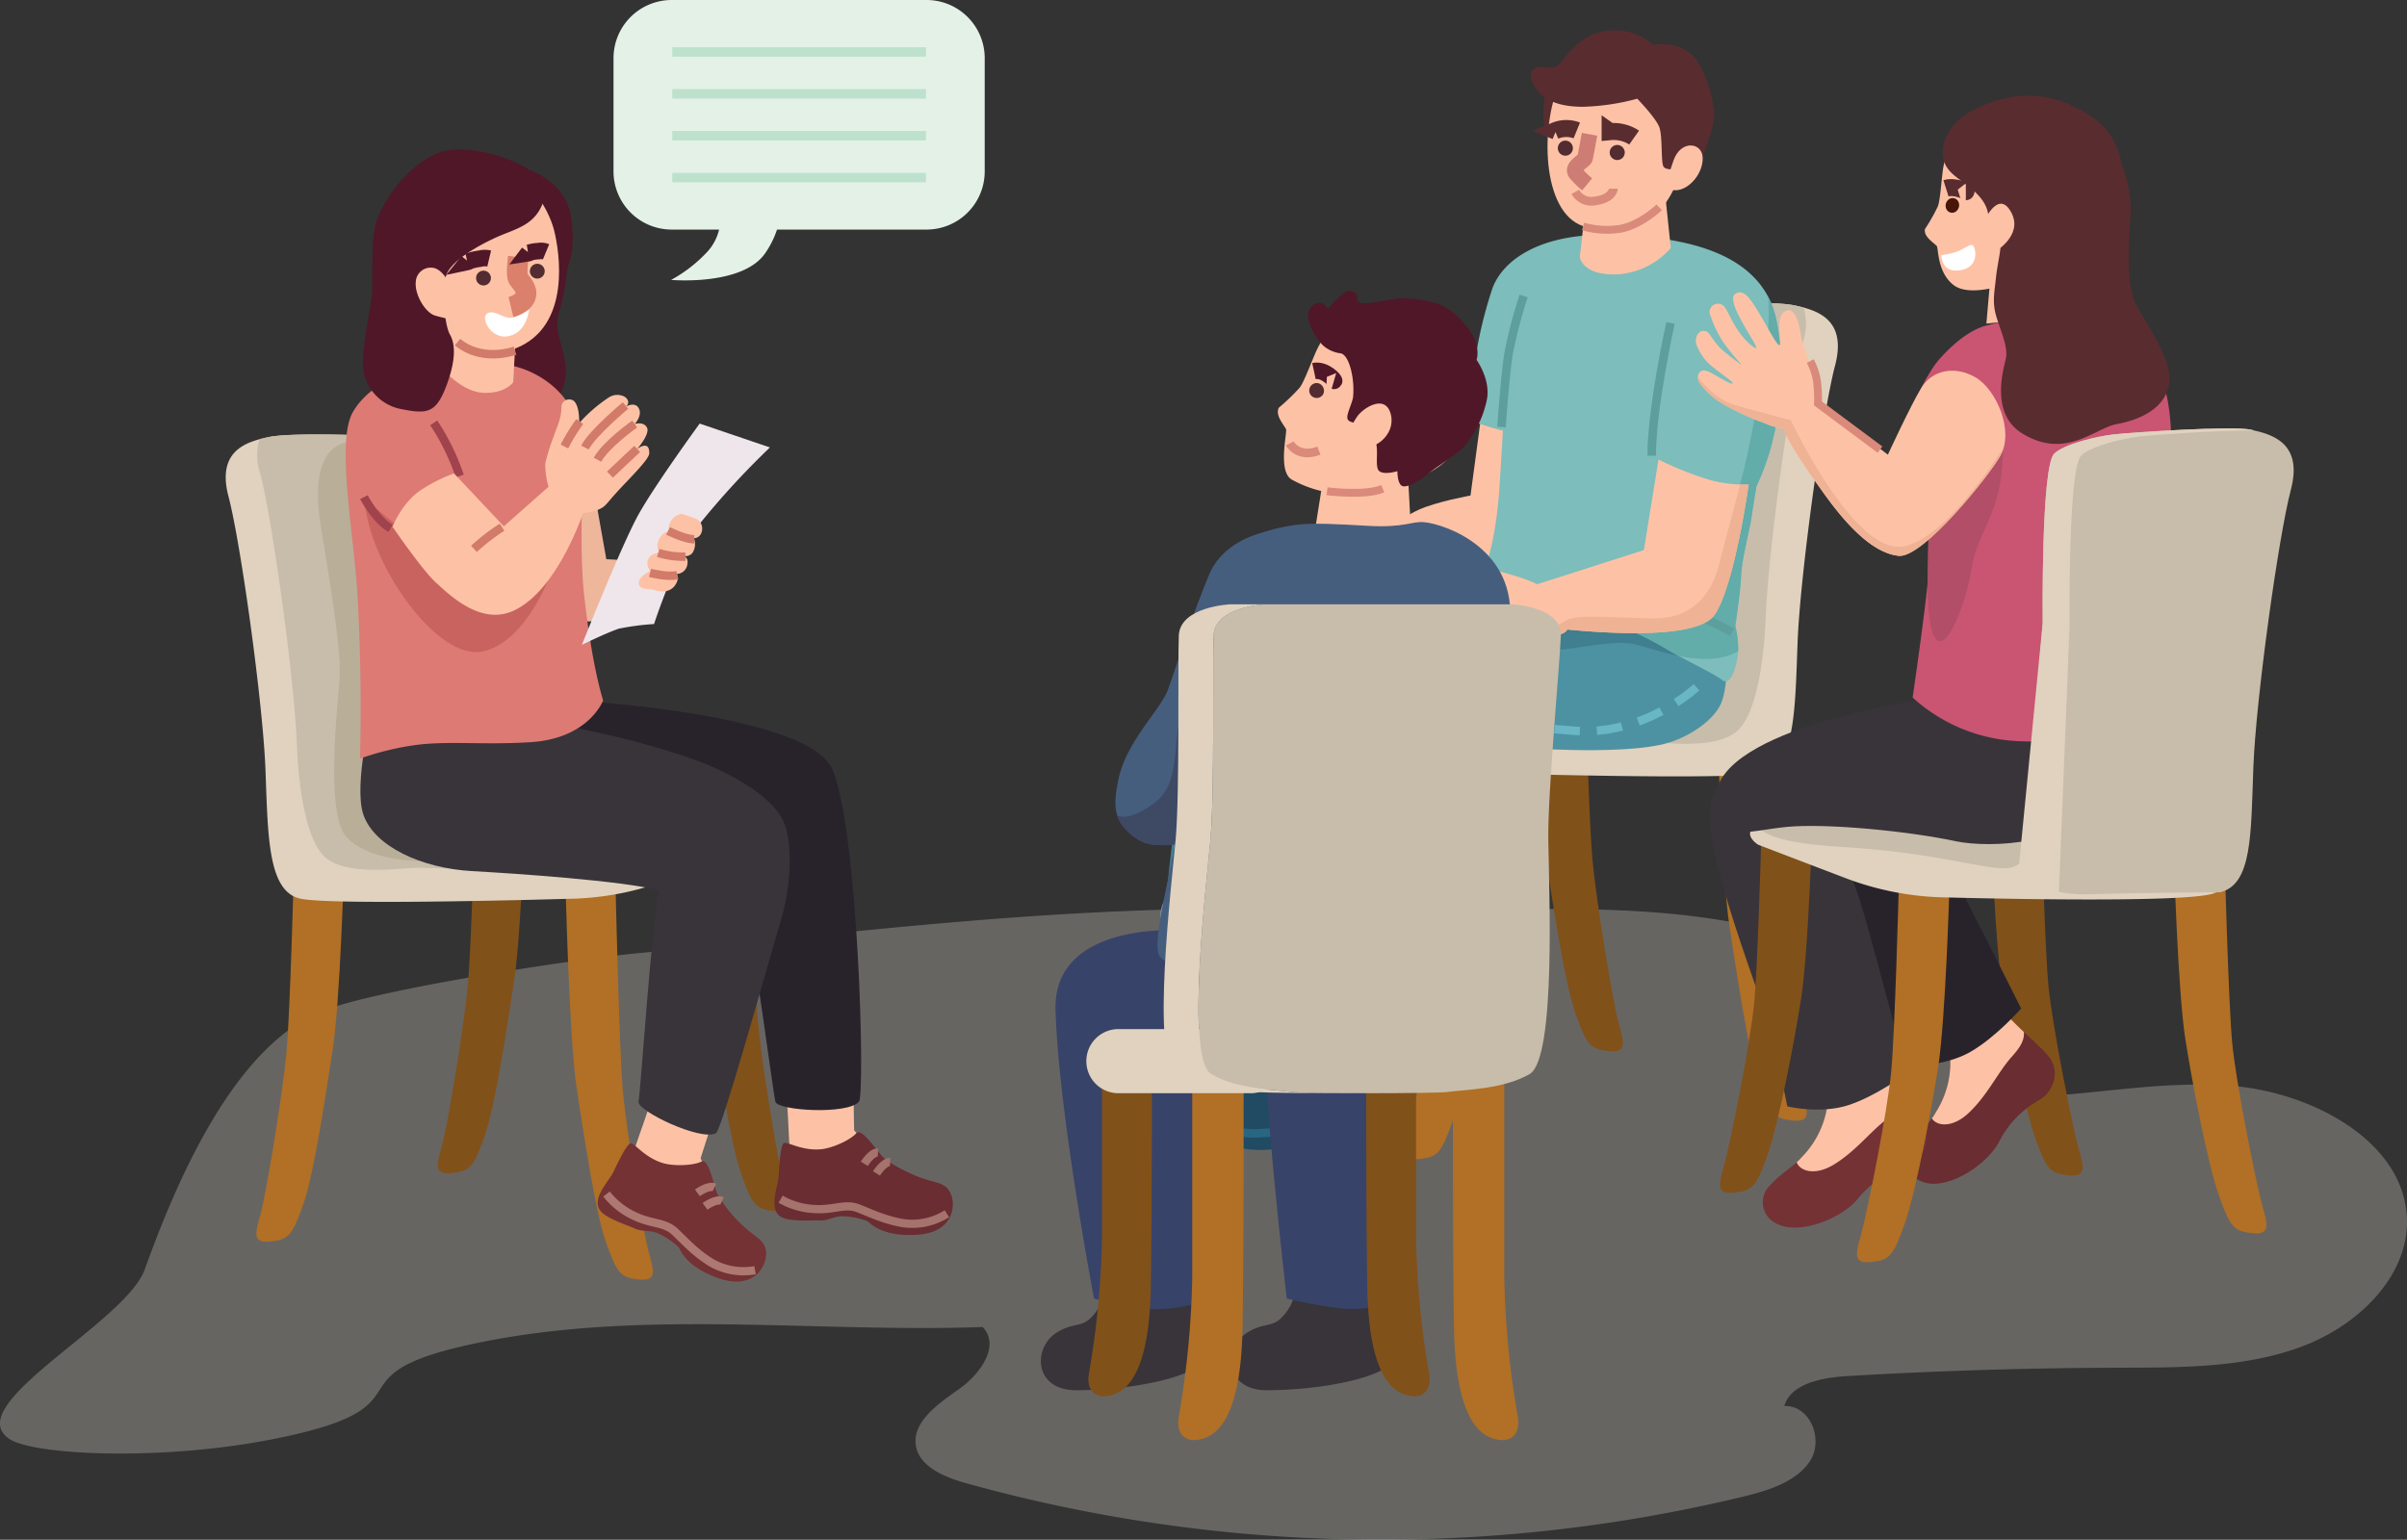 <svg xmlns="http://www.w3.org/2000/svg" width="465.176" height="297.659" viewBox="0 0 465.176 297.659"><rect x="0" y="0" width="465.176" height="297.659" fill="#333333" stroke="none"/><g id="Discussion_Group" data-name="Discussion Group" transform="translate(-54.183 -736)"><path id="Path_325" data-name="Path 325" d="M1084.9,743.868c-46.925-.727-82.413,4.195-128.571,8.625-12.109,1.162-48.73,6.753-60.014,10.912-17.633,6.5-28.933,33.615-34.917,50.193-3.739,10.36-35.772,26.2-26.188,32.735,4.644,3.167,29.461,4.365,51.285,0,31.323-6.264,9.82-12,37.245-18.115,32.423-7.227,66.4-2.333,99.6-3.5,3.463,3.617-.466,9.135-4.614,12.034s-9.306,6.547-8.216,11.252c.909,3.926,5.709,5.814,9.89,6.981a299.058,299.058,0,0,0,149.769,2.558c4.971-1.209,10.345-2.845,13.033-6.866s.207-10.837-4.939-10.689c1.27-4.367,7.316-5.5,12.229-5.793q25.911-1.526,51.9-1.608c12.083-.038,24.536.1,35.723-4.036s20.908-13.766,20.477-24.868c-.578-14.88-18.407-24.537-34.567-25.651s-32.281,3.244-48.447,2.208a4.656,4.656,0,0,1-2.811-.823c-.969-.853-.918-2.252-.939-3.481-.236-13.605-16.388-21.723-30.4-26.2-30.352-9.691-62.41-3.579-94.309-6.794Z" transform="translate(-779.249 167.821)" fill="rgba(221,216,206,0.33)" opacity="0.93" style="mix-blend-mode: multiply;isolation: isolate"></path><g id="Group_462" data-name="Group 462" transform="translate(260.584 741.865)"><g id="Group_435" data-name="Group 435" transform="translate(38.667 52.658)"><g id="Group_433" data-name="Group 433" transform="translate(0 75.454)"><path id="Path_326" data-name="Path 326" d="M1521.516,714.668c.724,7.975,3.968,27.55,5.056,31.538.958,3.515,1.813,5.8-1.814,5.437s-4.349-1.087-6.524-7.25-4.5-22.14-5.78-30.45c-1.452-9.424-2.176-34.8-2.176-34.8h9.787S1520.79,706.693,1521.516,714.668Z" transform="translate(-1423.297 -668.992)" fill="#b17025"></path><path id="Path_327" data-name="Path 327" d="M1446.292,658c.216,7.528.787,25.975,1.359,32.263.723,7.976,3.968,27.551,5.056,31.538.959,3.516,1.812,5.8-1.813,5.438s-4.35-1.087-6.526-7.251-4.5-22.139-5.78-30.45c-1.13-7.347-1.82-24.38-2.069-31.539Z" transform="translate(-1384.957 -658.004)" fill="#81511a"></path><path id="Path_328" data-name="Path 328" d="M1390.14,724.2c.726-7.974,1.45-41.036,1.45-41.036h9.789s-.727,30.886-2.175,40.311c-1.28,8.31-3.607,24.289-5.782,30.451s-2.9,6.888-6.524,7.25-2.771-1.922-1.813-5.437C1386.172,751.746,1389.414,732.171,1390.14,724.2Z" transform="translate(-1357.788 -671.08)" fill="#b17025"></path><path id="Path_329" data-name="Path 329" d="M1335.031,699.8c.572-6.289,1.143-30.246,1.361-37.774h9.772c-.25,7.158-.939,29.7-2.069,37.049-1.279,8.31-3.606,24.287-5.781,30.45s-2.9,6.887-6.526,7.251-2.77-1.923-1.811-5.438C1331.063,727.347,1334.306,707.771,1335.031,699.8Z" transform="translate(-1329.143 -660.093)" fill="#81511a"></path></g><g id="Group_434" data-name="Group 434" transform="translate(5.055)"><path id="Path_330" data-name="Path 330" d="M1408.909,501.41s22.113-1.209,27.55,0c3.9.867,10.15,2.416,7.734,11.6s-6.767,40.6-7.251,53.651-.484,23.684-6.767,25.134-54.131,0-54.131,0a57.079,57.079,0,0,1-18.368-3.867c-10.151-3.866-16.434-6.284-16.434-6.284s-6.283-3.866,6.283-5.316,55.1.482,55.1.482Z" transform="translate(-1339.67 -500.873)" fill="#e0d2be"></path><path id="Path_331" data-name="Path 331" d="M1347.789,576.328c12.568-1.45,55.1.482,55.1.482l6.283-75.4s22.113-1.209,27.55,0c.522.115,1.088.245,1.668.4a10.9,10.9,0,0,1-.1,6.485c-2.419,9.183-6.767,40.6-7.25,53.651-.175,4.728-1.142,18.187-5.7,21.888s-15.109,1.818-18.348,1.916c-14.992.458-37.339.363-37.339.363s-7.734.967-17.884-2.9c-4.835-1.842-8.777-3.349-11.6-4.429C1340.814,577.848,1342.832,576.9,1347.789,576.328Z" transform="translate(-1339.936 -500.873)" fill="#c8bdaa"></path></g></g><g id="Group_461" data-name="Group 461"><g id="Group_437" data-name="Group 437" transform="translate(0 162.068)"><path id="Path_332" data-name="Path 332" d="M1306.354,731.38l-5.339,23.607-13-2.065,3.885-24.208Z" transform="translate(-1269.097 -728.715)" fill="#fdc2a6"></path><g id="Group_436" data-name="Group 436" transform="translate(0 20.691)"><path id="Path_333" data-name="Path 333" d="M1265.963,773.344c-1.509,2.384-1.708,2.111-6.635,5.774-2.445,1.818-4,2.154-6.72,4.089-3.193,2.268-5.971,6.167-2.1,8.812,1.927,1.308,9.813,3.329,16.185-.187,7.254-4,13.741-4.252,15.71-6.977s-1.263-10.737-1.263-10.737-1.8,1.987-3.558,1.974a6.051,6.051,0,0,1-3.114-.969,3.336,3.336,0,0,0-2.783-3.177C1268.991,771.542,1266.823,771.983,1265.963,773.344Z" transform="translate(-1248.62 -771.803)" fill="#204b62"></path><path id="Path_334" data-name="Path 334" d="M1284.143,784.543s6.175-1.592,8.23-4.958" transform="translate(-1267.085 -775.848)" fill="none" stroke="#286681" stroke-miterlimit="10" stroke-width="1.642"></path><path id="Path_335" data-name="Path 335" d="M1251.354,799.675s1.948,2.052,6.535,2.2,5.248.681,9.153-.876,5.956-3.506,9.226-4.528,6-1.261,7.418-2.675" transform="translate(-1250.041 -783.237)" fill="none" stroke="#286681" stroke-miterlimit="10" stroke-width="1.642"></path></g></g><g id="Group_440" data-name="Group 440" transform="translate(17.824 104.848)"><g id="Group_439" data-name="Group 439" transform="translate(1.19)"><g id="Group_438" data-name="Group 438"><path id="Path_336" data-name="Path 336" d="M1355.254,610.993s-50.247-5.7-56.156,5.594-11.843,57.062-10.749,58.7,17.319,3.313,17.833,1.555c.937-3.207,8.982-36.359,11.443-39.593s21.85,2.1,31.47,2.44c9.979.358,24.4,2.581,27.964-3.141,3.325-5.338,3.019-20.937,3.019-20.937Z" transform="translate(-1288.218 -609.556)" fill="#458090"></path></g><path id="Path_337" data-name="Path 337" d="M1387.439,657s-11.361,8.089-24.957,4.834-32.5-8.592-34.871-3.2-11.3,40.073-11.3,40.073" transform="translate(-1302.822 -633.867)" fill="none" stroke="#309db2" stroke-miterlimit="10" stroke-width="1.642" stroke-dasharray="4.926 3.284"></path></g><path id="Path_338" data-name="Path 338" d="M1286.963,740.119a18.491,18.491,0,0,0,7.9,3.036,31.737,31.737,0,0,0,10.909-.56s.238,3.537-1.446,5.106-5.675,1.9-10.757,1.378-7.344-2.684-7.761-4.748A6.249,6.249,0,0,1,1286.963,740.119Z" transform="translate(-1285.739 -677.422)" fill="#85a0b9"></path></g><g id="Group_444" data-name="Group 444" transform="translate(35.881 52.836)"><path id="Path_339" data-name="Path 339" d="M1397.48,501.336c-3.251,1.006-8.091,14.419-8.772,19.518s-2.345,17.482-2.345,17.482-6.633,1.2-10.039,2.765-12.365,7.509-12.365,7.509l2.087,6.827s26.021-.012,30.289-5.207c6.474-7.88,7.763-21.366,8.3-34.844C1404.9,508.562,1400.908,500.275,1397.48,501.336Z" transform="translate(-1344.455 -501.244)" fill="#fdc2a6"></path><g id="Group_443" data-name="Group 443" transform="translate(0 43.18)"><g id="Group_442" data-name="Group 442"><path id="Path_340" data-name="Path 340" d="M1323.51,600.145c.629-2.911,3.263-6.359,5.427-7.078,2.922-.967,7.867-2.605,10.757-1.576,1,.355,5.842,1.192,7.577,2.519s1.851,7.523.089,8.415a12.008,12.008,0,0,1-4.369,1.24c-2.456-.033-5.76.141-6.856.245-1.891.181-3.934,2.185-4.879.079s2.526-3.424,1.328-3.627a3.1,3.1,0,0,0-2.94,1.354,42.394,42.394,0,0,1-2.75,3.309c-1.715,1.683-2.73-1.61-2.73-1.61S1322.892,603,1323.51,600.145Z" transform="translate(-1323.34 -591.164)" fill="#fdc2a6"></path><g id="Group_441" data-name="Group 441" transform="translate(1.257 4.586)"><path id="Path_341" data-name="Path 341" d="M1325.958,607.547a17.321,17.321,0,0,1,3.523-5.089c2.069-1.827,5.626-1.744,5.626-1.744" transform="translate(-1325.958 -600.714)" fill="none" stroke="#da8a7a" stroke-miterlimit="10" stroke-width="1.52"></path><path id="Path_342" data-name="Path 342" d="M1343.153,608.8c.716-1.139,4.144-2.011,5.2-1.793" transform="translate(-1334.896 -603.966)" fill="none" stroke="#da8a7a" stroke-miterlimit="10" stroke-width="1.52"></path></g></g></g></g><g id="Group_450" data-name="Group 450" transform="translate(28.946 109.046)"><g id="Group_446" data-name="Group 446" transform="translate(0 63.53)"><path id="Path_343" data-name="Path 343" d="M1361.354,751.866l-2.936,23.95-13.144-.744L1346.7,750.6Z" transform="translate(-1327.807 -750.597)" fill="#fdc2a6"></path><g id="Group_445" data-name="Group 445" transform="translate(0 20.685)"><path id="Path_344" data-name="Path 344" d="M1324.6,795.656c-1.261,2.525-1.487,2.273-6.019,6.414-2.249,2.055-3.759,2.546-6.273,4.745-2.949,2.578-5.32,6.737-1.2,8.978,2.05,1.107,10.1,2.323,16.085-1.817,6.813-4.712,13.243-5.616,14.927-8.527s-2.339-10.554-2.339-10.554-1.594,2.158-3.34,2.323a6.065,6.065,0,0,1-3.2-.651,3.335,3.335,0,0,0-3.088-2.88C1327.433,793.558,1325.32,794.216,1324.6,795.656Z" transform="translate(-1308.9 -793.673)" fill="#204b62"></path><path id="Path_345" data-name="Path 345" d="M1342.512,806.448s5.984-2.206,7.688-5.762" transform="translate(-1326.371 -797.318)" fill="none" stroke="#286681" stroke-miterlimit="10" stroke-width="1.642"></path><path id="Path_346" data-name="Path 346" d="M1311.514,822.178s2.145,1.844,6.724,1.534,5.29.149,9.019-1.793,5.573-4.088,8.723-5.436,5.843-1.859,7.11-3.408" transform="translate(-1310.259 -803.758)" fill="none" stroke="#286681" stroke-miterlimit="10" stroke-width="1.642"></path></g></g><g id="Group_449" data-name="Group 449" transform="translate(14.572)"><g id="Group_447" data-name="Group 447"><path id="Path_347" data-name="Path 347" d="M1398.187,619.505s-49.527,2.544-55.259,12.281c-6.479,11.011-2.706,57.311-1.4,58.772s17.6.5,17.873-1.315c.49-3.311,3.275-35.411,5.27-38.966s16.8-2.143,28.514-1.9c5.136.107,14.1.046,18.786-1.464,4.425-1.427,8.583-4.456,9.92-7.453,2.563-5.763.139-21.162.139-21.162Z" transform="translate(-1339.245 -618.298)" fill="#4d92a2"></path></g><g id="Group_448" data-name="Group 448" transform="translate(16.906 17.946)"><path id="Path_348" data-name="Path 348" d="M1435.481,655.67s-10.154,9.643-24.063,8.374-30.5-1.919-32.124,3.758-4.842,39.034-4.842,39.034" transform="translate(-1374.452 -655.67)" fill="none" stroke="#68b6c6" stroke-miterlimit="10" stroke-width="1.642" stroke-dasharray="4.926 3.284"></path></g><path id="Path_349" data-name="Path 349" d="M1342.287,760.965a18.508,18.508,0,0,0,8.361,1.305,38.04,38.04,0,0,0,10.088-2.082s1.451,2.8.137,4.69-5.165,2.9-10.245,3.455-8.543-.89-9.388-2.819S1342.287,760.965,1342.287,760.965Z" transform="translate(-1340.171 -692.052)" fill="#89adc8"></path></g></g><path id="Path_350" data-name="Path 350" d="M1424.679,619.505s-3.473.179-8.686.621c-4.678,1.831-8.814,2.66-11.31,2.556-2.517-.1-5.527-.209-8.146-.295-2.127.327-4.252.687-6.326,1.082.238.835,1.059,1.977,3.477,3.122,4.643,2.2,4.154,3.909,8.063,3.42s6.841-1.466,11.728-.978,12.949-1.954,17.592-1.222c3.409.538,11.954,4.363,18.479,2.394a97.019,97.019,0,0,0-1.031-11.909Z" transform="translate(-1322.219 -509.252)" fill="#3f7f8f"></path><g id="Group_452" data-name="Group 452" transform="translate(76.415 39.534)"><path id="Path_351" data-name="Path 351" d="M1447.053,553.64c3.347,2.013,9.015,4.667,10.764,6s3.045-3.515,3.043-6.007a19.21,19.21,0,0,0-.557-4.51s1.021-6.751,1.119-9.664c.109-3.155,1.636-8.723,2.009-11.312.289-2.021.952-5.985.952-5.985a47.57,47.57,0,0,0,3.78-11.876c1.456-7.44,1.274-17.943-.728-23.064-4.4-11.245-19.089-13.476-31.891-13.676s-20.154,4.745-22.2,10.387a83.325,83.325,0,0,0-3.684,16.524c-.289,2.978-2.436,7.118-1.788,8.144s7.509,2.8,7.509,2.8-.526,9.28-.727,11.9c-.939,12.17-3.558,16.643-3.558,16.643s10.759,4.3,17.334,6.14S1440.825,549.892,1447.053,553.64Z" transform="translate(-1407.752 -473.542)" fill="#7dbdbb"></path><path id="Path_352" data-name="Path 352" d="M1478.8,562.03s1.021-6.751,1.119-9.664c.109-3.155,1.636-8.723,2.009-11.312.289-2.021.952-5.985.952-5.985a47.563,47.563,0,0,0,3.78-11.876c1.456-7.44,1.275-17.943-.728-23.064-.239-.614-.816-1.758-.816-1.758s.935,5.532-1.752,19.215-4.155,25.411-13.928,36.406c-5.694,6.406-19.726,1.451-26.1,3.9,1.269.415,2.489.794,3.593,1.1,6.575,1.834,12.394,3.8,18.622,7.55.689.415,1.481.858,2.313,1.31,3.882.786,8.131,1.013,11.481-.919.007-.136.013-.271.013-.4A19.21,19.21,0,0,0,1478.8,562.03Z" transform="translate(-1426.247 -486.449)" fill="#62acaa"></path><g id="Group_451" data-name="Group 451" transform="translate(7.365 11.822)"><path id="Path_353" data-name="Path 353" d="M1427.359,498.16a96.629,96.629,0,0,0-2.912,11.159c-.66,4.207-1.359,14.174-1.359,14.174" transform="translate(-1423.089 -498.16)" fill="none" stroke="#5c9f9c" stroke-miterlimit="10" stroke-width="1.642"></path><path id="Path_354" data-name="Path 354" d="M1490.984,623.727s-12.06-6.523-23.021-9.008" transform="translate(-1446.414 -558.747)" fill="none" stroke="#5c9f9c" stroke-miterlimit="10" stroke-width="1.642"></path><path id="Path_355" data-name="Path 355" d="M1483.529,534.673c0-9.3,3.638-25.668,3.638-25.668" transform="translate(-1454.506 -503.797)" fill="none" stroke="#5c9f9c" stroke-miterlimit="10" stroke-width="1.642"></path></g></g><g id="Group_457" data-name="Group 457" transform="translate(89.44)"><path id="Path_356" data-name="Path 356" d="M1455.774,458.631l-1.179,10.343s.374,3.492,6.985,3.368a14.975,14.975,0,0,0,10.6-5.115l-1.123-10.729Z" transform="translate(-1445.125 -425.149)" fill="#fdc2a6"></path><g id="Group_456" data-name="Group 456"><path id="Path_357" data-name="Path 357" d="M1445.548,398.487s-5.41,2.8-5.583,10.662,2.879,8.62,5.418,6.936,10.469-10.755,10.469-10.755l-2.833-9.195Z" transform="translate(-1437.517 -393.772)" fill="#592c30"></path><path id="Path_358" data-name="Path 358" d="M1443.85,405.353c-3.823,8.826-3.244,25.948,5.477,27.677,9.44,1.872,15.979-1.479,18.724-13.455s-2.457-19.472-6.238-20.459C1458.879,398.348,1447.681,396.531,1443.85,405.353Z" transform="translate(-1438.372 -394.962)" fill="#fdc2a6"></path><path id="Path_359" data-name="Path 359" d="M1455.905,466.17a16.685,16.685,0,0,0,7.354.421c3.94-.815,7.36-4.117,7.36-4.117" transform="translate(-1445.806 -428.255)" fill="none" stroke="#da8a7a" stroke-miterlimit="10" stroke-width="1.52"></path><path id="Path_360" data-name="Path 360" d="M1439.516,398.31c1.55-.39,3.412-5.708,9.327-6.871a11.275,11.275,0,0,1,9.7,2.589s5.213-1.166,8.376,2.9a23.967,23.967,0,0,1,3.386,10.424c.027,3.4-3.118,10.35-3.118,10.35s-1.427,3.66-2.748,1.7-3.623-.756-4.01-2.069-.114-5.53-.675-7.286-4.3-5.615-4.3-5.615a44.4,44.4,0,0,1-10.474,1.56c-5.044.005-7.2-1.471-8.368-2.635s-2.526-3.684-1.168-4.654S1437.964,398.7,1439.516,398.31Z" transform="translate(-1434.875 -391.215)" fill="#592c30"></path><path id="Path_361" data-name="Path 361" d="M1491.062,440.526c1.4-4.123,5.544-3.6,5.659-.629s-2.535,6.247-5.212,6.316S1490.25,442.926,1491.062,440.526Z" transform="translate(-1463.504 -415.3)" fill="#fdc2a6"></path><g id="Group_455" data-name="Group 455" transform="translate(4.668 18.976)"><g id="Group_453" data-name="Group 453" transform="translate(10.581 3.184)"><path id="Path_362" data-name="Path 362" d="M1469.432,439.372a1.456,1.456,0,1,1-.791-1.9A1.463,1.463,0,0,1,1469.432,439.372Z" transform="translate(-1466.629 -437.361)" fill="#522c31"></path></g><g id="Group_454" data-name="Group 454" transform="translate(0.558 2.347)"><path id="Path_363" data-name="Path 363" d="M1448.558,437.63a1.456,1.456,0,1,1-.786-1.9A1.459,1.459,0,0,1,1448.558,437.63Z" transform="translate(-1445.757 -435.62)" fill="#522c31"></path></g><path id="Path_364" data-name="Path 364" d="M1455.418,433.061s-.722,4.009-.872,4.6-2.81,1.743-1.725,2.991a18.563,18.563,0,0,0,2.134,2.089" transform="translate(-1448.736 -431.942)" fill="none" stroke="#cd7d73" stroke-miterlimit="10" stroke-width="3.026"></path><path id="Path_365" data-name="Path 365" d="M1444.765,431.246l-.17-.069a5.7,5.7,0,0,1,4.049-.133h0l.171.07" transform="translate(-1444.595 -430.731)" fill="none" stroke="#592c30" stroke-miterlimit="10" stroke-width="3.284"></path><path id="Path_366" data-name="Path 366" d="M1466.962,432.091l-.165-.116a7.243,7.243,0,0,1,4.473,1.032h0l.165.116" transform="translate(-1456.136 -431.363)" fill="none" stroke="#592c30" stroke-miterlimit="10" stroke-width="3.284"></path><path id="Path_367" data-name="Path 367" d="M1452.776,455.563a3.587,3.587,0,0,0,3.867,1.747c3.493-.5,3.493-2.37,3.493-2.37" transform="translate(-1448.848 -443.315)" fill="none" stroke="#da8a7a" stroke-miterlimit="10" stroke-width="1.68"></path></g></g></g><g id="Group_460" data-name="Group 460" transform="translate(67.933 82.974)"><g id="Group_459" data-name="Group 459"><path id="Path_368" data-name="Path 368" d="M1470.109,568a62.77,62.77,0,0,1-10.091-4l-2.822,17.507-21.425,6.861,2,7.974s27.988,3.8,32.857-2.026c2.543-3.046,5.22-14.471,6.813-25.478A26.02,26.02,0,0,1,1470.109,568Z" transform="translate(-1413.833 -564.005)" fill="#fdc2a6"></path><g id="Group_458" data-name="Group 458" transform="translate(0 20.94)"><path id="Path_369" data-name="Path 369" d="M1414.059,611.563c-2.211-1.744-7.51-2.942-10.089-3.715s-8.12.567-9.786,1c-3.445.908-4.809,4.558-3.741,5.754a1.68,1.68,0,0,0,2.183.474s-.879,1.962-.285,3.011,2.654,1.186,3.367.8c-.429,1.971,2.891,1.9,3.052,1.829.419,1.6,2.431,1.978,4.6,1.281,1.491-.479,5.675-1.426,5.675-1.426s4.891.824,5.978.42,3.881-.323,3.827-2.242S1416.273,613.309,1414.059,611.563Z" transform="translate(-1390.088 -607.613)" fill="#fdc2a6"></path><path id="Path_370" data-name="Path 370" d="M1396.606,617.426s1.3-3.715,6.8-4.057" transform="translate(-1393.476 -610.605)" fill="none" stroke="#da8a7a" stroke-miterlimit="10" stroke-width="1.52"></path><path id="Path_371" data-name="Path 371" d="M1402.53,624.273s1.21-4.786,7.523-5.31" transform="translate(-1396.555 -613.513)" fill="none" stroke="#da8a7a" stroke-miterlimit="10" stroke-width="1.52"></path><path id="Path_372" data-name="Path 372" d="M1409.778,629.633c5.021-5.668,9.007-3.23,8.512-3.4" transform="translate(-1400.323 -617.095)" fill="none" stroke="#da8a7a" stroke-miterlimit="10" stroke-width="1.52"></path></g></g><path id="Path_373" data-name="Path 373" d="M1462,574.084c-1.745,6.389-3.476,13.072-4.2,15.84-1.465,5.62-5.375,10.018-12.217,10.018s-15.393-.977-17.347.489-4.154.977-6.352.488-4.887,1.222-8.552,2.688a9.119,9.119,0,0,1-4.134.554c.819.836,2.4.954,4.094.411,1.491-.479,5.675-1.426,5.675-1.426s4.891.824,5.978.42c.913-.336,3.018-.34,3.643-1.463,8.163.793,24.6,1.792,28.225-2.547,2.543-3.046,5.22-14.471,6.813-25.477C1463.085,574.106,1462.539,574.1,1462,574.084Z" transform="translate(-1400.02 -569.241)" fill="#efb294"></path></g></g></g><g id="Group_491" data-name="Group 491" transform="translate(97.805 736)"><g id="Group_464" data-name="Group 464" transform="translate(74.946)"><path id="Path_374" data-name="Path 374" d="M1126.205,379h-49.245a11.247,11.247,0,0,0-11.248,11.247v21.887a11.248,11.248,0,0,0,11.248,11.247h9.156a9.613,9.613,0,0,1-2.16,4.166,27.553,27.553,0,0,1-7.112,5.566s13.915,1.237,18.244-5.257a17.572,17.572,0,0,0,2.223-4.475h28.893a11.247,11.247,0,0,0,11.247-11.247V390.247A11.247,11.247,0,0,0,1126.205,379Z" transform="translate(-1065.713 -379)" fill="#e4f1e7"></path><g id="Group_463" data-name="Group 463" transform="translate(11.356 9.132)"><rect id="Rectangle_128" data-name="Rectangle 128" width="49.028" height="1.832" fill="#bde1cc"></rect><rect id="Rectangle_129" data-name="Rectangle 129" width="49.028" height="1.833" transform="translate(0 16.19)" fill="#bde1cc"></rect><rect id="Rectangle_130" data-name="Rectangle 130" width="49.028" height="1.833" transform="translate(0 24.285)" fill="#bde1cc"></rect><rect id="Rectangle_131" data-name="Rectangle 131" width="49.028" height="1.833" transform="translate(0 8.094)" fill="#bde1cc"></rect></g></g><g id="Group_490" data-name="Group 490" transform="translate(0 28.927)"><path id="Path_375" data-name="Path 375" d="M993.453,442.288s21.4-1.147,23.209,11.763c.464,3.314.3,6.705-.359,8.415s-.579,5.274-2.047,9.924,3.181,9.3.49,15.174-23.495,3.67-26.92-1.714S993.453,442.288,993.453,442.288Z" transform="translate(-949.878 -440.811)" fill="#501729"></path><g id="Group_467" data-name="Group 467" transform="translate(0 55.064)"><g id="Group_465" data-name="Group 465" transform="translate(5.932 74.463)"><path id="Path_376" data-name="Path 376" d="M927.8,764.891c-.716,7.87-3.916,27.189-4.99,31.124-.946,3.468-1.788,5.724,1.789,5.365s4.292-1.073,6.438-7.154,4.444-21.85,5.706-30.051c1.431-9.3,2.147-34.342,2.147-34.342h-9.66S928.519,757.021,927.8,764.891Z" transform="translate(-921.993 -719.817)" fill="#b17025"></path><path id="Path_377" data-name="Path 377" d="M1002.153,708.974c-.214,7.429-.778,25.633-1.342,31.839-.714,7.871-3.917,27.188-4.989,31.124-.946,3.468-1.788,5.723,1.788,5.366s4.294-1.074,6.44-7.156,4.442-21.848,5.7-30.049c1.116-7.251,1.8-24.06,2.043-31.124Z" transform="translate(-959.942 -708.974)" fill="#81511a"></path><path id="Path_378" data-name="Path 378" d="M1057.453,774.294c-.716-7.87-1.431-40.5-1.431-40.5h-9.66s.717,30.48,2.147,39.78c1.262,8.2,3.559,23.969,5.706,30.05s2.862,6.8,6.439,7.155,2.734-1.9,1.79-5.366C1061.369,801.482,1058.168,782.165,1057.453,774.294Z" transform="translate(-986.64 -721.878)" fill="#b17025"></path><path id="Path_379" data-name="Path 379" d="M1111.95,750.216c-.565-6.206-1.128-29.848-1.342-37.276h-9.644c.247,7.064.927,29.311,2.042,36.561,1.262,8.2,3.559,23.967,5.705,30.049s2.862,6.8,6.439,7.156,2.735-1.9,1.788-5.366C1115.866,777.4,1112.666,758.086,1111.95,750.216Z" transform="translate(-1015.022 -711.035)" fill="#81511a"></path></g><g id="Group_466" data-name="Group 466"><path id="Path_380" data-name="Path 380" d="M944.993,554.438s-21.823-1.193-27.188,0c-3.853.856-10.016,2.385-7.631,11.448s6.678,40.066,7.154,52.946.479,23.371,6.679,24.8,53.422,0,53.422,0a56.333,56.333,0,0,0,18.125-3.816c10.017-3.816,16.218-6.2,16.218-6.2s6.2-3.815-6.2-5.246-54.376.476-54.376.476Z" transform="translate(-909.64 -553.908)" fill="#e0d2be"></path><path id="Path_381" data-name="Path 381" d="M1012.156,628.371c-12.4-1.431-54.376.476-54.376.476l-6.2-74.409s-21.823-1.193-27.189,0c-.515.115-1.074.242-1.646.4a10.754,10.754,0,0,0,.1,6.4c2.386,9.063,6.678,40.067,7.156,52.945.172,4.666,1.125,17.948,5.623,21.6s14.909,1.794,18.107,1.891c14.8.452,36.847.358,36.847.358s7.631.954,17.648-2.862c4.771-1.818,8.662-3.305,11.444-4.37C1019.039,629.872,1017.048,628.936,1012.156,628.371Z" transform="translate(-916.224 -553.908)" fill="#c8bdaa"></path><path id="Path_382" data-name="Path 382" d="M953.359,556.946s-8.921-.965-6.028,16.4,3.857,25.076,3.617,29.175-2.893,25.8,1.206,30.623,16.155,6.269,25.559,3.134.965-29.9.965-29.9Z" transform="translate(-928.932 -555.482)" fill="#b9ae98"></path></g></g><g id="Group_476" data-name="Group 476" transform="translate(26.025 106.306)"><g id="Group_472" data-name="Group 472" transform="translate(13.835)"><g id="Group_469" data-name="Group 469" transform="translate(65.96 58.373)"><path id="Path_383" data-name="Path 383" d="M1146.461,782.451c.01-.093.017-.18.027-.274-.48.047-.959.1-1.439.138-5.009.392-15.042.8-15.042.8s2.394,15.558,2.673,18.85.383,9.065.686,10.2c.651,2.457.922,4.667,6.049,6.076s10.58.42,12.8-1.35-6.573-9.762-6.573-9.762A197.563,197.563,0,0,1,1146.461,782.451Z" transform="translate(-1130.006 -782.177)" fill="#fdc2a6"></path><g id="Group_468" data-name="Group 468" transform="translate(0.222 25.285)"><path id="Path_384" data-name="Path 384" d="M1132.358,836.9c-.784.216-.968,4.97-1.093,6.682s-2.026,6.191.535,7.63c1.763.993,6,.577,7.446.663s2.538-.707,4.205-.824a14.794,14.794,0,0,1,4.909.941c.6.252,2.571,3.087,9.66,2.655s7.566-5.718,6.5-7.989-2.793-1.89-6.089-3.161c-2.479-.959-5.816-2.713-6.976-3.857s-4.147-5.834-5.179-4.61-4.538,2.891-6.846,3.089C1135.826,838.44,1133.139,836.687,1132.358,836.9Z" transform="translate(-1130.469 -834.833)" fill="#6a2d31"></path><path id="Path_385" data-name="Path 385" d="M1132.962,861.775a14.566,14.566,0,0,0,6.5,1.9c3.919.241,5.886-1.148,8.509-.132s5.229,2.327,8.911,2.9a12.488,12.488,0,0,0,8.219-1.864" transform="translate(-1131.765 -848.838)" fill="none" stroke="#a5726c" stroke-miterlimit="10" stroke-width="1.594"></path><path id="Path_386" data-name="Path 386" d="M1166.642,845.148s1.408-2.277,2.647-2.2" transform="translate(-1149.272 -839.049)" fill="none" stroke="#a5726c" stroke-miterlimit="10" stroke-width="1.594"></path><path id="Path_387" data-name="Path 387" d="M1171.536,849.022s1.41-2.276,2.65-2.2" transform="translate(-1151.816 -841.063)" fill="none" stroke="#a5726c" stroke-miterlimit="10" stroke-width="1.594"></path></g></g><g id="Group_471" data-name="Group 471"><g id="Group_470" data-name="Group 470"><path id="Path_388" data-name="Path 388" d="M1017.23,660.617s47.817,2.2,52.8,13.5,6.379,62.8,5.139,64.242c-2.2,2.57-15.769,1.733-16.152,0-.7-3.159-5.54-41.869-7.709-45.152s-24.737.392-34.056.1c-9.669-.3-19.67-3.643-22.743-9.4-2.869-5.376-1.563-20.431-1.563-20.431Z" transform="translate(-992.647 -660.617)" fill="#28232b"></path></g></g></g><g id="Group_475" data-name="Group 475" transform="translate(0 1.824)"><g id="Group_474" data-name="Group 474" transform="translate(45.869 58.709)"><path id="Path_389" data-name="Path 389" d="M1093.992,790.179c-.186-.445-13.257-3.5-13.257-3.5s-3.656,15.31-4.641,18.464-3.067,8.539-3.216,9.7c-.325,2.522-.907,4.67,3.308,7.911s9.639,4.384,12.364,3.583-2.4-11.521-2.4-11.521S1094.028,790.265,1093.992,790.179Z" transform="translate(-1066.268 -786.675)" fill="#fdc2a6"></path><g id="Group_473" data-name="Group 473" transform="translate(0 25.261)"><path id="Path_390" data-name="Path 390" d="M1065.8,839.281c-.807-.1-2.772,4.237-3.535,5.775s-4.214,4.967-2.386,7.268c1.258,1.584,5.339,2.8,6.644,3.425s2.618.3,4.206.824a14.784,14.784,0,0,1,4.19,2.726c.461.459,1.216,3.829,7.943,6.106s9.164-2.439,9.038-4.944-1.874-2.8-4.446-5.226a26.317,26.317,0,0,1-5-6.206c-.642-1.5-1.638-6.968-3.055-6.223s-5.294.963-7.506.274C1068.437,842.013,1066.611,839.375,1065.8,839.281Z" transform="translate(-1059.357 -839.28)" fill="#743235"></path><path id="Path_391" data-name="Path 391" d="M1062.907,859.693a14.568,14.568,0,0,0,5.3,4.209c3.537,1.7,5.883,1.159,7.929,3.09s3.963,4.129,7.156,6.048a12.49,12.49,0,0,0,8.315,1.378" transform="translate(-1061.203 -849.891)" fill="none" stroke="#ae7872" stroke-miterlimit="10" stroke-width="1.594"></path><path id="Path_392" data-name="Path 392" d="M1099.472,857.975s2.164-1.576,3.283-1.04" transform="translate(-1080.209 -848.399)" fill="none" stroke="#ae7872" stroke-miterlimit="10" stroke-width="1.594"></path><path id="Path_393" data-name="Path 393" d="M1102.543,863.411s2.164-1.575,3.284-1.038" transform="translate(-1081.805 -851.225)" fill="none" stroke="#ae7872" stroke-miterlimit="10" stroke-width="1.594"></path></g></g><path id="Path_394" data-name="Path 394" d="M990.578,665.495l-24.43-1.079s-3.7,14.652-1.735,20.419c2.109,6.176,11.314,10.387,20.974,10.924,8.681.482,28.845,1.858,36.136,3.7-1.548,8.293-3.471,38.2-3.931,40.883-.3,1.749,11.947,7.646,14.957,6.1,1.163-.6,10.711-35.149,12.468-40.864,1.958-6.363,2.448-14.683.735-19.088s-8.787-9.062-16.642-11.992C1012.941,668.468,990.578,665.495,990.578,665.495Z" transform="translate(-963.836 -664.416)" fill="#38343a"></path></g></g><g id="Group_479" data-name="Group 479" transform="translate(23.177 40.997)"><path id="Path_395" data-name="Path 395" d="M1044.653,560.049c.426-.159.869-.343,1.324-.541-.011-.139-.021-.277-.029-.409-.3-5.023-4.132-18.462-7.3-19.688-3.337-1.292-6.1,6.331-6.331,13.005-.073,2.078-.033,5.706.173,9.88A35.92,35.92,0,0,0,1044.653,560.049Z" transform="translate(-996.569 -532.23)" fill="#ba575b"></path><path id="Path_396" data-name="Path 396" d="M1056.383,590.377l-7.74-.422-2.325-13.094s-10.769,3.426-10.769,3.671,2.2,12.115,2.814,14.44,1.469,6.118,5.139,6.853,8.6-1.17,10.646-2.57c2.325-1.59,6.238-3.593,6.238-3.593Z" transform="translate(-998.265 -551.773)" fill="#eeb69b"></path><g id="Group_477" data-name="Group 477" transform="translate(53.105 26.915)"><path id="Path_397" data-name="Path 397" d="M1080.538,584.91c.608-1.769-.015-5.227-2.447-3.983s-2.664,5.182-2.664,5.182a13.369,13.369,0,0,0-2.581,2.561c-1.38,2.655-3.259,7.272-1.731,9.7s5.429-.41,6.314-2.426S1079.929,586.678,1080.538,584.91Z" transform="translate(-1069.56 -580.663)" fill="#fdc2a6"></path><path id="Path_398" data-name="Path 398" d="M1070.212,604.753s-2.768,5.524-1.276,7.077" transform="translate(-1068.494 -593.185)" fill="none" stroke="#d27b6a" stroke-miterlimit="10" stroke-width="1.631"></path></g><g id="Group_478" data-name="Group 478"><path id="Path_399" data-name="Path 399" d="M990.285,525.446s12.736,2.388,13.348,16.26c.244,5.493-.66,18.841.368,28.066,1.577,14.173,3.67,20.313,3.67,20.313s-2.691,7.342-13.949,8.076c-8.913.581-15.418-.245-21.781.489a54.08,54.08,0,0,0-11.258,2.692s.477-15.628-.489-31.57c-.757-12.51-4.192-29.8-.857-35.485,4.055-6.918,14.8-9.868,21.874-9.662A71.657,71.657,0,0,1,990.285,525.446Z" transform="translate(-957.905 -524.614)" fill="#dd7a74"></path></g><path id="Path_400" data-name="Path 400" d="M965.532,579.551s8.68,7.956,16.878,12.538,19.531.965,19.531.965-4.822,14.467-13.743,16.154S966.014,591.607,965.532,579.551Z" transform="translate(-961.87 -553.17)" fill="#c96360"></path></g><g id="Group_481" data-name="Group 481" transform="translate(26.513)"><path id="Path_401" data-name="Path 401" d="M1011.05,498.877l-.762,13.993s-1.4,2.173-5.679,2.057-8.226-4.873-8.226-4.873l5.155-15.66Z" transform="translate(-981.242 -467.908)" fill="#fdc2a6"></path><path id="Path_402" data-name="Path 402" d="M985.074,451.4c3.753-5.576,9.03-7.379,15.4-5.586,4.323,1.218,8.741,7.3,9.949,12.141.982,3.928,3.426,18.362-7.332,22.724-4.982,2.02-8.173.975-12.448-1.167C980.186,474.283,979.029,460.384,985.074,451.4Z" transform="translate(-973.46 -442.31)" fill="#fdc2a6"></path><path id="Path_403" data-name="Path 403" d="M1014.057,518.388c-4.027,1.273-8.188.783-11.124-1.664" transform="translate(-984.647 -479.516)" fill="none" stroke="#d27b6a" stroke-miterlimit="10" stroke-width="1.642"></path><path id="Path_404" data-name="Path 404" d="M981.671,474.98c1.042,1.818,1.223,4.894-.735,10.033s-3.67,5.384-8.565,4.405a9.08,9.08,0,0,1-7.342-7.1c-.734-2.692,1.042-11.4,1.468-14.194s-.225-10.885.837-14.546c1.39-4.794,6.444-11.375,11.809-13.619,6.44-2.7,22.348,2.612,20.882,8.341s-5.628,6.118-9.789,8.076-7.874,4.371-9.055,6.608S980.5,472.937,981.671,474.98Z" transform="translate(-964.853 -439.24)" fill="#501729"></path><path id="Path_405" data-name="Path 405" d="M989.326,486.764a2.884,2.884,0,0,0-3.217,2.783c-.223,2.451,1.857,5.928,3.742,6.468a27.99,27.99,0,0,0,3.178.735l.141-5.794S991.619,486.984,989.326,486.764Z" transform="translate(-975.893 -463.934)" fill="#fdc2a6"></path><g id="Group_480" data-name="Group 480" transform="translate(20.174 19.578)"><path id="Path_406" data-name="Path 406" d="M1013.235,489.1a1.431,1.431,0,1,1-1.7-1.1A1.432,1.432,0,0,1,1013.235,489.1Z" transform="translate(-1008.705 -484.15)" fill="#522c31"></path><path id="Path_407" data-name="Path 407" d="M1034.891,486.333a1.431,1.431,0,1,1-1.7-1.1A1.433,1.433,0,0,1,1034.891,486.333Z" transform="translate(-1019.962 -482.71)" fill="#522c31"></path><path id="Path_408" data-name="Path 408" d="M1025.852,482.578s-.489,3.426,0,4.16,1.892,1.948,1.393,3.421-2.818,2.036-2.818,2.036" transform="translate(-1015.993 -481.345)" fill="none" stroke="#da806b" stroke-miterlimit="10" stroke-width="3.984"></path><path id="Path_409" data-name="Path 409" d="M1006.98,483.512l-.115.141c.279-.059.394-.2.532-.231a11.359,11.359,0,0,1,1.951-.419,3.6,3.6,0,0,1,1.748-.021" transform="translate(-1006.865 -481.504)" fill="none" stroke="#501729" stroke-miterlimit="10" stroke-width="3.187"></path><path id="Path_410" data-name="Path 410" d="M1031.446,480.335l-.1.132c.228-.035.327-.165.441-.182a7.551,7.551,0,0,1,1.6-.233,2.452,2.452,0,0,1,1.424.142" transform="translate(-1019.592 -480.01)" fill="none" stroke="#501729" stroke-miterlimit="10" stroke-width="3.187"></path></g><path id="Path_411" data-name="Path 411" d="M1014.445,504.366c1.278-.8,2.841.809,4.354.855s3.72-1.615,3.72-1.615-.344,4.277-3.819,5.124S1013.057,505.238,1014.445,504.366Z" transform="translate(-990.41 -472.697)" fill="#fff"></path></g><g id="Group_486" data-name="Group 486" transform="translate(26.705 47.412)"><g id="Group_483" data-name="Group 483" transform="translate(0 5.408)"><g id="Group_482" data-name="Group 482"><path id="Path_412" data-name="Path 412" d="M993.358,549.234a43.872,43.872,0,0,1,5.024,10.283" transform="translate(-979.862 -549.234)" fill="none" stroke="#a0434d" stroke-miterlimit="10" stroke-width="1.642"></path><path id="Path_413" data-name="Path 413" d="M965.253,579.141s2.263,4.39,5.158,6.046" transform="translate(-965.253 -564.78)" fill="none" stroke="#a0434d" stroke-miterlimit="10" stroke-width="1.642"></path></g></g><g id="Group_485" data-name="Group 485" transform="translate(5.53)"><path id="Path_414" data-name="Path 414" d="M976.769,579.905s1.891-4.84,5.663-7.2a29.783,29.783,0,0,1,6.225-3.11l9.626,10.225,10-8.843,5.664,5.287s-4.992,15.838-13.8,19.875c-6.376,2.922-12.473-3.158-15.051-5.506S976.769,579.905,976.769,579.905Z" transform="translate(-976.769 -554.411)" fill="#fdc2a6"></path><path id="Path_415" data-name="Path 415" d="M1009.542,595.426a39.91,39.91,0,0,1,5.436-4.188" transform="translate(-993.804 -565.66)" fill="none" stroke="#d27b6a" stroke-miterlimit="10" stroke-width="1.642"></path><g id="Group_484" data-name="Group 484" transform="translate(29.528)"><path id="Path_416" data-name="Path 416" d="M1041.169,559.439c-2.651-1.866-3.023-7.271-2.885-8.356a40.324,40.324,0,0,1,1.644-5.2c.681-2.028,1.378-3.187,1.452-5.411a1.5,1.5,0,0,1,2.452-1.282c1.179,1.242.933,4.289.933,4.289a28.892,28.892,0,0,1,5.661-4.939,2.987,2.987,0,0,1,3.126-.227c.784.479,1.025,1.354.267,1.911,0,0,1.617-.9,2.377.143,1.047,1.45-.661,3.239-.661,3.239s1.716-.579,2.38.709c.623,1.211-1.889,4.11-1.889,4.11s2.395-1.884,2.319.862c-.033,1.231-4.115,5.093-6.524,7.787-1.388,1.537-1.876,2.318-2.653,2.758A7.569,7.569,0,0,1,1041.169,559.439Z" transform="translate(-1038.259 -537.973)" fill="#fdc2a6"></path><path id="Path_417" data-name="Path 417" d="M1048.928,548.708a35.067,35.067,0,0,0-2.966,4.82" transform="translate(-1042.263 -543.553)" fill="none" stroke="#d27b6a" stroke-miterlimit="10" stroke-width="1.642"></path><path id="Path_418" data-name="Path 418" d="M1062.057,542.25s-6.458,5.37-7.839,8.126" transform="translate(-1046.554 -540.196)" fill="none" stroke="#d27b6a" stroke-miterlimit="10" stroke-width="1.642"></path><path id="Path_419" data-name="Path 419" d="M1066.452,549.7s-5.569,3.935-7.186,6.9" transform="translate(-1049.179 -544.068)" fill="none" stroke="#d27b6a" stroke-miterlimit="10" stroke-width="1.642"></path><path id="Path_420" data-name="Path 420" d="M1069.543,559.733s-4.285,4-5.275,4.965" transform="translate(-1051.779 -549.284)" fill="none" stroke="#d27b6a" stroke-miterlimit="10" stroke-width="1.642"></path></g></g></g><g id="Group_489" data-name="Group 489" transform="translate(68.828 52.96)"><path id="Path_421" data-name="Path 421" d="M1066.921,588.279a49.646,49.646,0,0,0-6.811.893c-2.792.972-7.139,3.145-7.139,3.145s7.709-19.456,11.013-25.33,11.756-17.46,11.756-17.46l13.574,4.611a158.591,158.591,0,0,0-13.215,14.317C1071.326,574.7,1066.921,588.279,1066.921,588.279Z" transform="translate(-1052.971 -549.527)" fill="#efe6eb"></path><g id="Group_488" data-name="Group 488" transform="translate(10.998 17.438)"><path id="Path_422" data-name="Path 422" d="M1078.1,596.935a2.645,2.645,0,0,1-.559-1.831c.325-1.493,1.6-1.582,2.334-1.842-1.023-1.3.044-3.665,1.794-4.081a3,3,0,0,1,2.481-3.34,29.55,29.55,0,0,1,3.05,1.073,2.192,2.192,0,0,1,.678,2.813,1.506,1.506,0,0,1-1.356.833,3.088,3.088,0,0,1-.245,2.791,1.7,1.7,0,0,1-1.706.647s.973.311.685,1.645a2.1,2.1,0,0,1-2.07,1.822c.349.6.34,1.391-.451,2.408a2.808,2.808,0,0,1-2.288.964,5.007,5.007,0,0,1-1.695-.293c-1.03-.227-2.9.055-2.875-1.344S1078.1,596.935,1078.1,596.935Z" transform="translate(-1075.873 -585.84)" fill="#fdc2a6"></path><g id="Group_487" data-name="Group 487" transform="translate(2.171 3.304)"><path id="Path_423" data-name="Path 423" d="M1080.4,609.639s3.457.9,5.278.409" transform="translate(-1080.395 -601.515)" fill="none" stroke="#d27b6a" stroke-miterlimit="10" stroke-width="1.631"></path><path id="Path_424" data-name="Path 424" d="M1083.71,601.581a16.418,16.418,0,0,0,5.262.734" transform="translate(-1082.118 -597.326)" fill="none" stroke="#d27b6a" stroke-miterlimit="10" stroke-width="1.631"></path><path id="Path_425" data-name="Path 425" d="M1087.669,592.721s3.224,1.651,5.068,1.62" transform="translate(-1084.176 -592.721)" fill="none" stroke="#d27b6a" stroke-miterlimit="10" stroke-width="1.631"></path></g></g></g></g></g><g id="Group_502" data-name="Group 502" transform="translate(381.923 754.509)"><path id="Path_426" data-name="Path 426" d="M1629.731,707.991c.217,7.529.788,25.975,1.36,32.262.724,7.977,4.713,27.551,5.8,31.538.959,3.515,1.812,5.8-1.812,5.437s-4.35-1.088-6.526-7.25-5.246-22.14-6.524-30.45c-1.131-7.346-1.821-24.379-2.07-31.538Z" transform="translate(-1562.981 -568.519)" fill="#81511a"></path><g id="Group_493" data-name="Group 493" transform="translate(17.634 123.525)"><g id="Group_492" data-name="Group 492" transform="translate(23.029 53.334)"><path id="Path_427" data-name="Path 427" d="M1594.387,794.021a17.768,17.768,0,0,1-2.679,11.452c-1.213,2.253-3.219,3.682-5.16,7.091a4.518,4.518,0,0,0,2.694,6.424c4.687,1.672,12.313-3.268,14.676-7.776a19.234,19.234,0,0,1,7.8-8.1c2.51-1.411,4.316-5.46,1.66-8.56-1.054-1.233-2.824-2.845-4.764-4.655-2.294-2.143-3.967-4.045-3.967-4.045Z" transform="translate(-1585.982 -785.847)" fill="#6a2d31"></path><path id="Path_428" data-name="Path 428" d="M1603.339,805.7c3.709-3.453,5.663-7.866,8.355-10.879,1.479-1.655,2.529-3.091,2.388-4.833l-.1-.095c-2.294-2.143-3.967-4.045-3.967-4.045l-10.261,8.173a17.768,17.768,0,0,1-2.679,11.452,10.914,10.914,0,0,1-.771,1.212C1597.22,808.188,1600.236,808.586,1603.339,805.7Z" transform="translate(-1591.347 -785.847)" fill="#fdc2a6"></path></g><path id="Path_429" data-name="Path 429" d="M1546.311,674.781c-4.734.055-7.509,1.518-8.26,9.749s16.372,37.083,18.842,42.6,5.1,11.628,5.1,11.628,6.481.18,11.434-2.647,9.827-8.4,9.827-8.4-13.05-26.2-16.167-31.471-9.783-15.494-9.783-15.494S1551.046,674.727,1546.311,674.781Z" transform="translate(-1538.026 -674.78)" fill="#28232b"></path></g><g id="Group_495" data-name="Group 495" transform="translate(2.6 129.145)"><g id="Group_494" data-name="Group 494" transform="translate(10.305 59.498)"><path id="Path_430" data-name="Path 430" d="M1540.765,816.252a17.785,17.785,0,0,1-5,10.648c-1.654,1.954-3.912,2.933-6.518,5.868a4.518,4.518,0,0,0,1.3,6.843c4.237,2.609,12.724-.642,15.972-4.563a19.177,19.177,0,0,1,9.311-6.309c2.748-.862,5.356-4.447,3.4-8.033-.776-1.42-2.173-3.367-3.693-5.54-1.8-2.573-3.043-4.781-3.043-4.781Z" transform="translate(-1528.176 -810.386)" fill="#743235"></path><path id="Path_431" data-name="Path 431" d="M1548.979,828.42c4.345-2.607,7.171-6.516,10.43-8.907,1.79-1.314,3.114-2.5,3.339-4.234-.026-.036-.054-.074-.079-.112-1.8-2.573-3.043-4.781-3.043-4.781l-11.733,5.866a17.789,17.789,0,0,1-5,10.648,10.818,10.818,0,0,1-1.005,1.028C1542.477,829.589,1545.344,830.6,1548.979,828.42Z" transform="translate(-1535.304 -810.386)" fill="#fdc2a6"></path></g><path id="Path_432" data-name="Path 432" d="M1519.723,686.879c-4.643-.928-10.264-.817-12.708,7.08s10.931,40.416,12.2,46.328,2.574,12.43,2.574,12.43,6.3,1.522,11.734-.217,11.353-6.176,11.353-6.176-7.33-28.334-9.286-34.139S1529.234,695,1529.234,695,1524.367,687.809,1519.723,686.879Z" transform="translate(-1506.718 -686.483)" fill="#38343a"></path></g><path id="Path_433" data-name="Path 433" d="M1704.957,760.007c.724,7.974,4.711,27.55,5.8,31.536.956,3.516,1.812,5.8-1.814,5.438s-4.347-1.087-6.522-7.251-5.249-22.139-6.528-30.448c-1.45-9.426-2.175-34.8-2.175-34.8h9.789S1704.232,752.032,1704.957,760.007Z" transform="translate(-1601.32 -577.091)" fill="#b17025"></path><path id="Path_434" data-name="Path 434" d="M1572.773,771.626c.725-7.975,1.45-35.524,1.45-35.524h9.788s-.725,25.374-2.176,34.8c-1.278,8.311-4.35,24.286-6.526,30.45s-2.9,6.889-6.523,7.25-2.772-1.921-1.814-5.437C1568.06,799.176,1572.048,779.6,1572.773,771.626Z" transform="translate(-1535.006 -583.131)" fill="#b17025"></path><path id="Path_435" data-name="Path 435" d="M1517.665,747.226c.572-6.288,1.143-24.734,1.36-32.263h9.772c-.249,7.158-.938,24.193-2.068,31.538-1.279,8.309-4.349,24.288-6.524,30.451s-2.9,6.885-6.526,7.247-2.771-1.922-1.812-5.436C1512.952,774.775,1516.939,755.2,1517.665,747.226Z" transform="translate(-1506.361 -572.143)" fill="#81511a"></path><path id="Path_436" data-name="Path 436" d="M1613.148,721.932c-3.443,2.4-53.667.943-53.667.943a57.071,57.071,0,0,1-18.367-3.866c-10.151-3.867-16.435-6.284-16.435-6.284s-6.283-3.866,6.283-5.316,55.1.483,55.1.483,12.576,1.392,20.388,5.112S1616.591,719.528,1613.148,721.932Z" transform="translate(-1512.638 -567.936)" fill="#e0d2be"></path><path id="Path_437" data-name="Path 437" d="M1539.551,700.328l-12.862,2.733s-2.6,3.72,16,4.836,27.527,4.464,31.991,4.092,7.812-8.184,7.812-11.532-9.3-3.72-9.3-3.72Z" transform="translate(-1514.434 -562.669)" fill="#c8bdaa"></path><path id="Path_438" data-name="Path 438" d="M1548.641,659.435s-38.35,5.479-39.326,18.516c-.736,9.8,5.868,6.777,13.68,6.033s23.736.851,32.642,2.763c6.691,1.438,23.8.558,25.018-7.8s-1.222-16.722-4.642-19.509S1548.641,659.435,1548.641,659.435Z" transform="translate(-1505.439 -542.636)" fill="#38343a"></path><g id="Group_499" data-name="Group 499" transform="translate(41.271)"><path id="Path_439" data-name="Path 439" d="M1637.526,585.038s-1.341-19.051-1.3-21.989c.078-6.061,1.884-21.071,1.631-33.14-.343-16.413-6.775-20.021-14.016-22.609s-16.821-.573-21.709.665c-2.446.619-5.58,2.6-8.928,6.324s-5.951,11.16-5.951,11.16,4.836,18.971,3.565,31.873c-.741,7.505-2.945,22.561-2.945,22.561a32.456,32.456,0,0,0,20.335,8.432C1620.914,588.933,1637.526,585.038,1637.526,585.038Z" transform="translate(-1587.249 -463.546)" fill="#c95572"></path><path id="Path_440" data-name="Path 440" d="M1608.22,545.515s1.465,1.221.733,10.506-4.887,12.95-5.864,19.3-4.259,14.887-6.353,14.171c-3.491-1.192-1.649-21.807-1.955-26.388C1594.292,555.777,1608.22,545.515,1608.22,545.515Z" transform="translate(-1591.051 -484.064)" fill="#b24e67"></path><g id="Group_498" data-name="Group 498" transform="translate(2.976)"><path id="Path_441" data-name="Path 441" d="M1619.288,483.415l-1.053,12.164,14.85-1.6-2.575-11.043Z" transform="translate(-1606.331 -451.533)" fill="#fdc2a6"></path><g id="Group_497" data-name="Group 497"><path id="Path_442" data-name="Path 442" d="M1595.951,441.83c.533-1.279.751-6.044,1.117-7.843,2.314-11.414,14.476-12.626,21.459-9.358s8.912,18.111,6.225,22.633-8.63,6.994-11.777,8.264-10.7,3.973-13.95,1.488-2.909-7.2-3.284-7.577c-.836-.827-2.516-1.825-2.271-3.244A36.327,36.327,0,0,0,1595.951,441.83Z" transform="translate(-1593.446 -420.407)" fill="#fdc2a6"></path><g id="Group_496" data-name="Group 496" transform="translate(4.023 17.754)"><path id="Path_443" data-name="Path 443" d="M1604.317,459.507a1.237,1.237,0,0,0-1.74-.61,1.542,1.542,0,0,0-.632,1.919,1.236,1.236,0,0,0,1.737.606A1.536,1.536,0,0,0,1604.317,459.507Z" transform="translate(-1601.824 -456.712)" fill="#471609"></path><path id="Path_444" data-name="Path 444" d="M1605.806,455.318c.382,0-2.135-1.2-3.839-.661" transform="translate(-1601.899 -454.517)" fill="none" stroke="#592c30" stroke-miterlimit="10" stroke-width="3.284"></path></g><path id="Path_445" data-name="Path 445" d="M1638.16,458.209c-1.819-3.472-1.8-9.159-1.266-16.7a22.514,22.514,0,0,0-1.7-10.693c-.977-7.112-6.7-10.1-10.058-11.59-3.489-1.544-10.767-3.51-19.641,1.724-3.733,2.2-5.6,6.313-4.576,9.324s4.436,3.782,7.11,7.1.461,5.786,3.636,8.68c.5.454-.446,3.906-.716,6.607s-.775,4.681.027,7.446,2.4,6.033,1.869,8.3-2.966,10.6,3.126,14.39c8.369,5.208,14.135-1.027,18.291-1.771s9.341-2.871,10.13-7.688S1639.979,461.681,1638.16,458.209Z" transform="translate(-1597.188 -417.545)" fill="#592c30"></path><path id="Path_446" data-name="Path 446" d="M1617.46,464.286s2.726-6.146,5.176-1.585-3.438,7.79-3.438,7.79Z" transform="translate(-1605.929 -440.142)" fill="#fdc2a6"></path><path id="Path_447" data-name="Path 447" d="M1600.093,479.584a13.187,13.187,0,0,0,3.225-.744c1.535-.645,2.579-1.653,2.975-.991.744,1.239.744,4.711-3.472,4.711C1600.082,482.56,1600.093,479.584,1600.093,479.584Z" transform="translate(-1596.901 -448.778)" fill="#fff"></path></g></g></g><path id="Path_448" data-name="Path 448" d="M1671.089,641.153c6.283-1.45,6.007-11.14,6.491-24.19s4.832-44.467,7.249-53.65-3.829-10.732-7.733-11.6c-3.556-.79-23.119.535-26.467.907s-9.565,1.854-11.531,3.72c-2.572,2.441-2.232,32.735-2.232,32.735l-3.72,46.127s0,6.7,13.02,6.323S1671.089,641.153,1671.089,641.153Z" transform="translate(-1569.835 -487.157)" fill="#c8bdaa"></path><path id="Path_449" data-name="Path 449" d="M1619.2,728.165" transform="translate(-1562.587 -579.005)" fill="none" stroke="#563e3e" stroke-miterlimit="10" stroke-width="1.642"></path><path id="Path_450" data-name="Path 450" d="M1630.888,638.212c1.738.12,6.2,2.816,7.935,2.976l2.077-51.742s-.34-30.294,2.232-32.735c1.966-1.866,8.183-3.348,11.531-3.72,2.571-.286,14.716-1.134,21.816-1.152-.191-.044-.376-.087-.557-.126-3.556-.79-23.119.535-26.467.907s-9.565,1.854-11.531,3.72c-2.572,2.441-2.232,32.735-2.232,32.735Z" transform="translate(-1568.662 -487.157)" fill="#e0d2be"></path><g id="Group_501" data-name="Group 501" transform="translate(0 38.007)"><g id="Group_500" data-name="Group 500"><path id="Path_451" data-name="Path 451" d="M1573.508,529.521c-3.982-2.291-8.357-1.43-10.472,2.062s-6.448,12.895-6.448,12.895l-14.645-11.193s-4.122,2.309-5.593,4.955c-.739,1.324,3.6,7.812,8.2,14.176s9.454,11.132,14.128,11.616,17.465-15.464,19.664-19.385C1581.05,539.817,1577.49,531.814,1573.508,529.521Z" transform="translate(-1519.478 -513.095)" fill="#fdc2a6"></path><path id="Path_452" data-name="Path 452" d="M1517.447,506.906c.772.086-1.18-5.608,1.271-6.633s2.822,5.184,3.337,6.631c.3.855,1.853,4.733,2.378,6.752s.841,4.682-1.986,7.135-4.243,2.717-7.89,1.181a51.285,51.285,0,0,1-7.64-3.487,15.217,15.217,0,0,1-4.926-4.331c-.714-1.133-.058-2.617,1.18-2.337s5,2.959,5.268,2.462c.153-.282-2.469-1.927-4.479-3.666a9.811,9.811,0,0,1-2.532-3.812c-.461-1.306.408-3.214,2.038-2.507.479.208,1.382,2.142,2.879,3.475a44.452,44.452,0,0,0,3.906,3.021,44.291,44.291,0,0,1-3.789-4.67,21.385,21.385,0,0,1-2.3-4.849,1.6,1.6,0,0,1,2.392-2.033c.682.445,1.6,2.921,2.919,4.86,1.363,2,3.123,3.468,3.463,3.366.667-.2-6.058-8.98-4.059-10.444.672-.492,1.581-.551,2.654.723C1513.642,500.265,1516.673,506.816,1517.447,506.906Z" transform="translate(-1501.304 -496.694)" fill="#fdc2a6"></path><path id="Path_453" data-name="Path 453" d="M1541.916,563.529c-9.53,1.832-21.807-24.373-21.807-24.373s-6.23-1.649-10.812-2.932c-3.308-.926-5.938-3.85-7.15-5.408a1.845,1.845,0,0,0,.28,1.074,15.217,15.217,0,0,0,4.926,4.331,51.289,51.289,0,0,0,7.64,3.487,9.385,9.385,0,0,0,3.663.949c.687,2.417,4.329,7.794,8.157,13.1,4.592,6.363,9.453,11.132,14.128,11.616s17.465-15.464,19.664-19.385a7.044,7.044,0,0,0,.6-1.507C1557.125,550.735,1548.8,562.2,1541.916,563.529Z" transform="translate(-1501.741 -514.431)" fill="#efb294"></path></g><path id="Path_454" data-name="Path 454" d="M1547.353,524.375a12.442,12.442,0,0,1,1.3,3.906,26.329,26.329,0,0,1,.186,4.278l11.992,8.93" transform="translate(-1525.24 -511.083)" fill="none" stroke="#da8a7a" stroke-miterlimit="10" stroke-width="1.52"></path></g></g><g id="Group_522" data-name="Group 522" transform="translate(255.34 792.194)"><g id="Group_517" data-name="Group 517"><g id="Group_511" data-name="Group 511" transform="translate(0 123.168)"><g id="Group_509" data-name="Group 509" transform="translate(0 0.463)"><path id="Path_469" data-name="Path 469" d="M1250.083,898.41a9.58,9.58,0,0,1-2.976,5.579c-1.75,1.552-3.348.744-6.324,2.6-4.69,2.93-4.464,11.159,3.72,11.159s17.484-1.487,21.948-3.719,1.488-15.254,1.488-15.254Z" transform="translate(-1237.701 -828.813)" fill="#38343a"></path><path id="Path_470" data-name="Path 470" d="M1266.907,753.511s-23.807-1.488-23.311,15.376c.584,19.837,7.44,55.8,7.44,55.8a91.315,91.315,0,0,0,10.911,1.984,24.1,24.1,0,0,0,9.921-1.489s1.24-46.374,2.728-49.846,22.319-14.88,22.319-14.88Z" transform="translate(-1240.761 -753.477)" fill="#384369"></path></g><g id="Group_510" data-name="Group 510" transform="translate(36.827)"><path id="Path_471" data-name="Path 471" d="M1326.774,898.41a9.584,9.584,0,0,1-2.976,5.579c-1.749,1.552-3.347.744-6.324,2.6-4.69,2.93-4.464,11.159,3.719,11.159s17.485-1.487,21.948-3.719,1.488-15.254,1.488-15.254Z" transform="translate(-1314.392 -828.35)" fill="#38343a"></path><path id="Path_472" data-name="Path 472" d="M1339.857,752.513s-12.074,8.928-12.074,21.824,4.266,49.848,4.266,49.848a93.854,93.854,0,0,0,11.067,1.984,24.759,24.759,0,0,0,10.063-1.489s1.267-46.374,2.777-49.846S1363,755.985,1363,755.985Z" transform="translate(-1321.353 -752.513)" fill="#384369"></path></g></g><g id="Group_516" data-name="Group 516" transform="translate(14.405)"><g id="Group_515" data-name="Group 515" transform="translate(31.397)"><path id="Path_473" data-name="Path 473" d="M1350.117,561.9l-2.2,13.927s3.479,3.093,9.744,2.6,8.868-2.619,8.868-2.619l-.871-16.012Z" transform="translate(-1340.794 -529.172)" fill="#fdc2a6"></path><g id="Group_514" data-name="Group 514"><path id="Path_474" data-name="Path 474" d="M1337.272,517.885c.967-1.186,2.693-6.167,3.647-7.956,6.036-11.366,19.3-8.83,25.673-3.171s3.322,21.227-.947,25.174-12.357,5.926-16.091,6.282a22.143,22.143,0,0,1-13.781-2.588c-2.771-1.565-.833-9.233-1.112-9.748-.629-1.138-2.1-2.723-1.389-4.149A40.409,40.409,0,0,0,1337.272,517.885Z" transform="translate(-1333.083 -499.106)" fill="#fdc2a6"></path><g id="Group_512" data-name="Group 512" transform="translate(5.862)"><path id="Path_475" data-name="Path 475" d="M1355.52,498.389c-1.744-.4.366-1.763-2.089-2.352-1.227-.294-4.312,3.483-4.312,3.483s-1.452-2.426-3.272-.274,1.307,6.43,2.359,7.406a6.316,6.316,0,0,0,3.3,1.477c1.465.181,2.136,3.522,2.136,3.522a16.3,16.3,0,0,1,.335,4.855c-.1,1.047-1.159,3.12-1.128,3.979.044,1.208,1.374.724,2.873,1.832s1.517.925,2.461,2.626c.894,1.613-.131,5.131.83,5.947s3.518.023,3.518.023-.043,2.59,1.021,2.9,3.649-1.292,5.075-2.514,4.967-3.315,6.534-4.831a20.614,20.614,0,0,0,4.627-9.217c.875-3.96-1.954-7.845-1.954-7.845s1.118-3.04-2.263-6.911c-3.262-3.738-5.618-4.507-11.093-5C1361.9,497.258,1357.263,498.79,1355.52,498.389Z" transform="translate(-1345.291 -496.021)" fill="#501729"></path></g><path id="Path_476" data-name="Path 476" d="M1363.188,544.04c1.088-1.677,5.58-4.658,6.576-.39.919,3.945-3.412,7.223-6.486,6.129S1362.1,545.716,1363.188,544.04Z" transform="translate(-1347.909 -519.638)" fill="#fdc2a6"></path><g id="Group_513" data-name="Group 513" transform="translate(6.003 15.483)"><path id="Path_477" data-name="Path 477" d="M1351.47,530.225c.405.118-1.686-2.367-3.859-1.9" transform="translate(-1346.638 -528.263)" fill="none" stroke="#501729" stroke-miterlimit="10" stroke-width="3.187"></path><path id="Path_478" data-name="Path 478" d="M1348.4,535.252a1.441,1.441,0,1,1-.9-1.971A1.538,1.538,0,0,1,1348.4,535.252Z" transform="translate(-1345.585 -530.844)" fill="#522c31"></path></g><path id="Path_479" data-name="Path 479" d="M1337.841,557.5s1.585,2.954,5.653,1.4" transform="translate(-1335.556 -527.977)" fill="none" stroke="#da8a7a" stroke-miterlimit="10" stroke-width="1.68"></path><path id="Path_480" data-name="Path 480" d="M1352.879,576.236s7.378.951,10.764-.491" transform="translate(-1343.373 -537.462)" fill="none" stroke="#da8a7a" stroke-miterlimit="10" stroke-width="1.52"></path></g></g><path id="Path_481" data-name="Path 481" d="M1325.391,589.9c-5.764-.326-10.9-.655-14.232-.162-4.49.664-9.084,1.892-13.272,5.8s-3.1,11.7-3.493,20.225-4.866,22.1-5.645,30.623-5.664,24.289-3.6,26.873,25.2,8.821,40.607,8.359,19.533-1.73,21-5.175.469-25.683,1.828-32.8,3.164-25.278,4.129-34.659c1.5-14.535-12.341-19.418-16.567-19.8C1333.815,588.971,1332.3,590.291,1325.391,589.9Z" transform="translate(-1276.507 -544.435)" fill="#465e7e"></path><path id="Path_482" data-name="Path 482" d="M1303.357,592.466c-4.618-1.283-14.37,1.042-17.469,8.234s-6.665,18.735-8.083,22.535-8.184,10.089-9.572,17.463c-.8,4.265-1.452,8.084,3.957,11.436,2.259,1.4,5.457,1.187,9.952.551,6.269-.887,17.174-19.865,17.174-19.865s4.819-10.726,6.513-20.482S1307.19,593.531,1303.357,592.466Z" transform="translate(-1267.7 -545.979)" fill="#465e7e"></path><path id="Path_483" data-name="Path 483" d="M1296.821,623.437a15.969,15.969,0,0,0-9.509,5.6c-3.05,3.428-5.534,10.767-6.463,14.445-1.844,7.3-.194,14.119-5.265,17.807-2.8,2.038-5.34,3.143-7.126,2.385a8.793,8.793,0,0,0,4.126,4.707c2.258,1.4,5.457,1.187,9.952.551,6.269-.888,17.174-19.865,17.174-19.865s4.819-10.726,6.514-20.481C1306.617,626.328,1299.977,622.965,1296.821,623.437Z" transform="translate(-1268.094 -562.229)" fill="#3e4964"></path><path id="Path_484" data-name="Path 484" d="M1296.233,682.1a34.9,34.9,0,0,0,12.4-10.656c4.7-6.345,11.057-23.281,11.057-23.281" transform="translate(-1282.531 -575.105)" fill="none" stroke="#384763" stroke-miterlimit="10" stroke-width="1.642"></path></g></g><g id="Group_521" data-name="Group 521" transform="translate(8.787 60.633)"><g id="Group_518" data-name="Group 518" transform="translate(0.401 86.342)"><path id="Path_485" data-name="Path 485" d="M1378.271,838.419V802.091h-9.636c-.01,6.138-.033,30.461.2,45.479.288,18.785,5.735,20.712,8.192,21.192s4.506-.962,3.687-4.815A168.914,168.914,0,0,1,1378.271,838.419Z" transform="translate(-1314.945 -802.091)" fill="#81511a"></path><path id="Path_486" data-name="Path 486" d="M1259.459,802.091v36.328a168.876,168.876,0,0,1-2.441,25.528c-.819,3.854,1.229,5.3,3.688,4.815s7.9-2.408,8.193-21.192c.23-15.018.208-39.34.2-45.479Z" transform="translate(-1256.834 -802.091)" fill="#81511a"></path></g><g id="Group_519" data-name="Group 519" transform="translate(17.769 89.318)"><path id="Path_487" data-name="Path 487" d="M1403.53,810.273s-.075,30.46.2,48.358c.3,19.344,5.907,21.327,8.437,21.823s4.642-.991,3.8-4.96a174.1,174.1,0,0,1-2.512-26.287V808.289Z" transform="translate(-1350.45 -808.289)" fill="#b17025"></path><path id="Path_488" data-name="Path 488" d="M1305.624,810.273s.075,30.46-.2,48.358c-.3,19.344-5.906,21.327-8.437,21.823s-4.64-.991-3.8-4.96a174.053,174.053,0,0,0,2.512-26.287V808.289Z" transform="translate(-1293.003 -808.289)" fill="#b17025"></path></g><path id="Rectangle_132" data-name="Rectangle 132" d="M6.2,0H31.8A6.2,6.2,0,0,1,38,6.2v0a6.2,6.2,0,0,1-6.2,6.2H6.2A6.2,6.2,0,0,1,0,6.2v0A6.2,6.2,0,0,1,6.2,0Z" transform="translate(0 82.115)" fill="#e0d2be"></path><g id="Group_520" data-name="Group 520" transform="translate(14.945)"><path id="Path_489" data-name="Path 489" d="M1371.161,628.342c.218-5.622-9.435-6.054-9.435-6.054h-47.775s-9.685.432-9.9,6.054.2,30.269-.606,39.35-4.843,42.376.105,45.4,12.773,3.027,15.519,3.46c2.1.331,28.153.331,30.282,0,2.779-.433,10.607-.433,15.785-3.46s3.712-36.323,3.6-45.4S1370.945,633.963,1371.161,628.342Z" transform="translate(-1294.401 -622.288)" fill="#c8bdaa"></path><path id="Path_490" data-name="Path 490" d="M1296.269,713.094c-4.948-3.027-.915-36.323-.105-45.4s.39-33.728.606-39.35,9.9-6.054,9.9-6.054h-6.726s-9.685.432-9.9,6.054.2,30.269-.605,39.35-4.844,42.376.1,45.4,12.774,3.027,15.519,3.46c1.2.19,11.219.27,19.961.243-6.524-.021-12.336-.1-13.235-.243C1309.042,716.122,1301.214,716.122,1296.269,713.094Z" transform="translate(-1287.12 -622.288)" fill="#e0d2be"></path></g></g></g></g></svg>